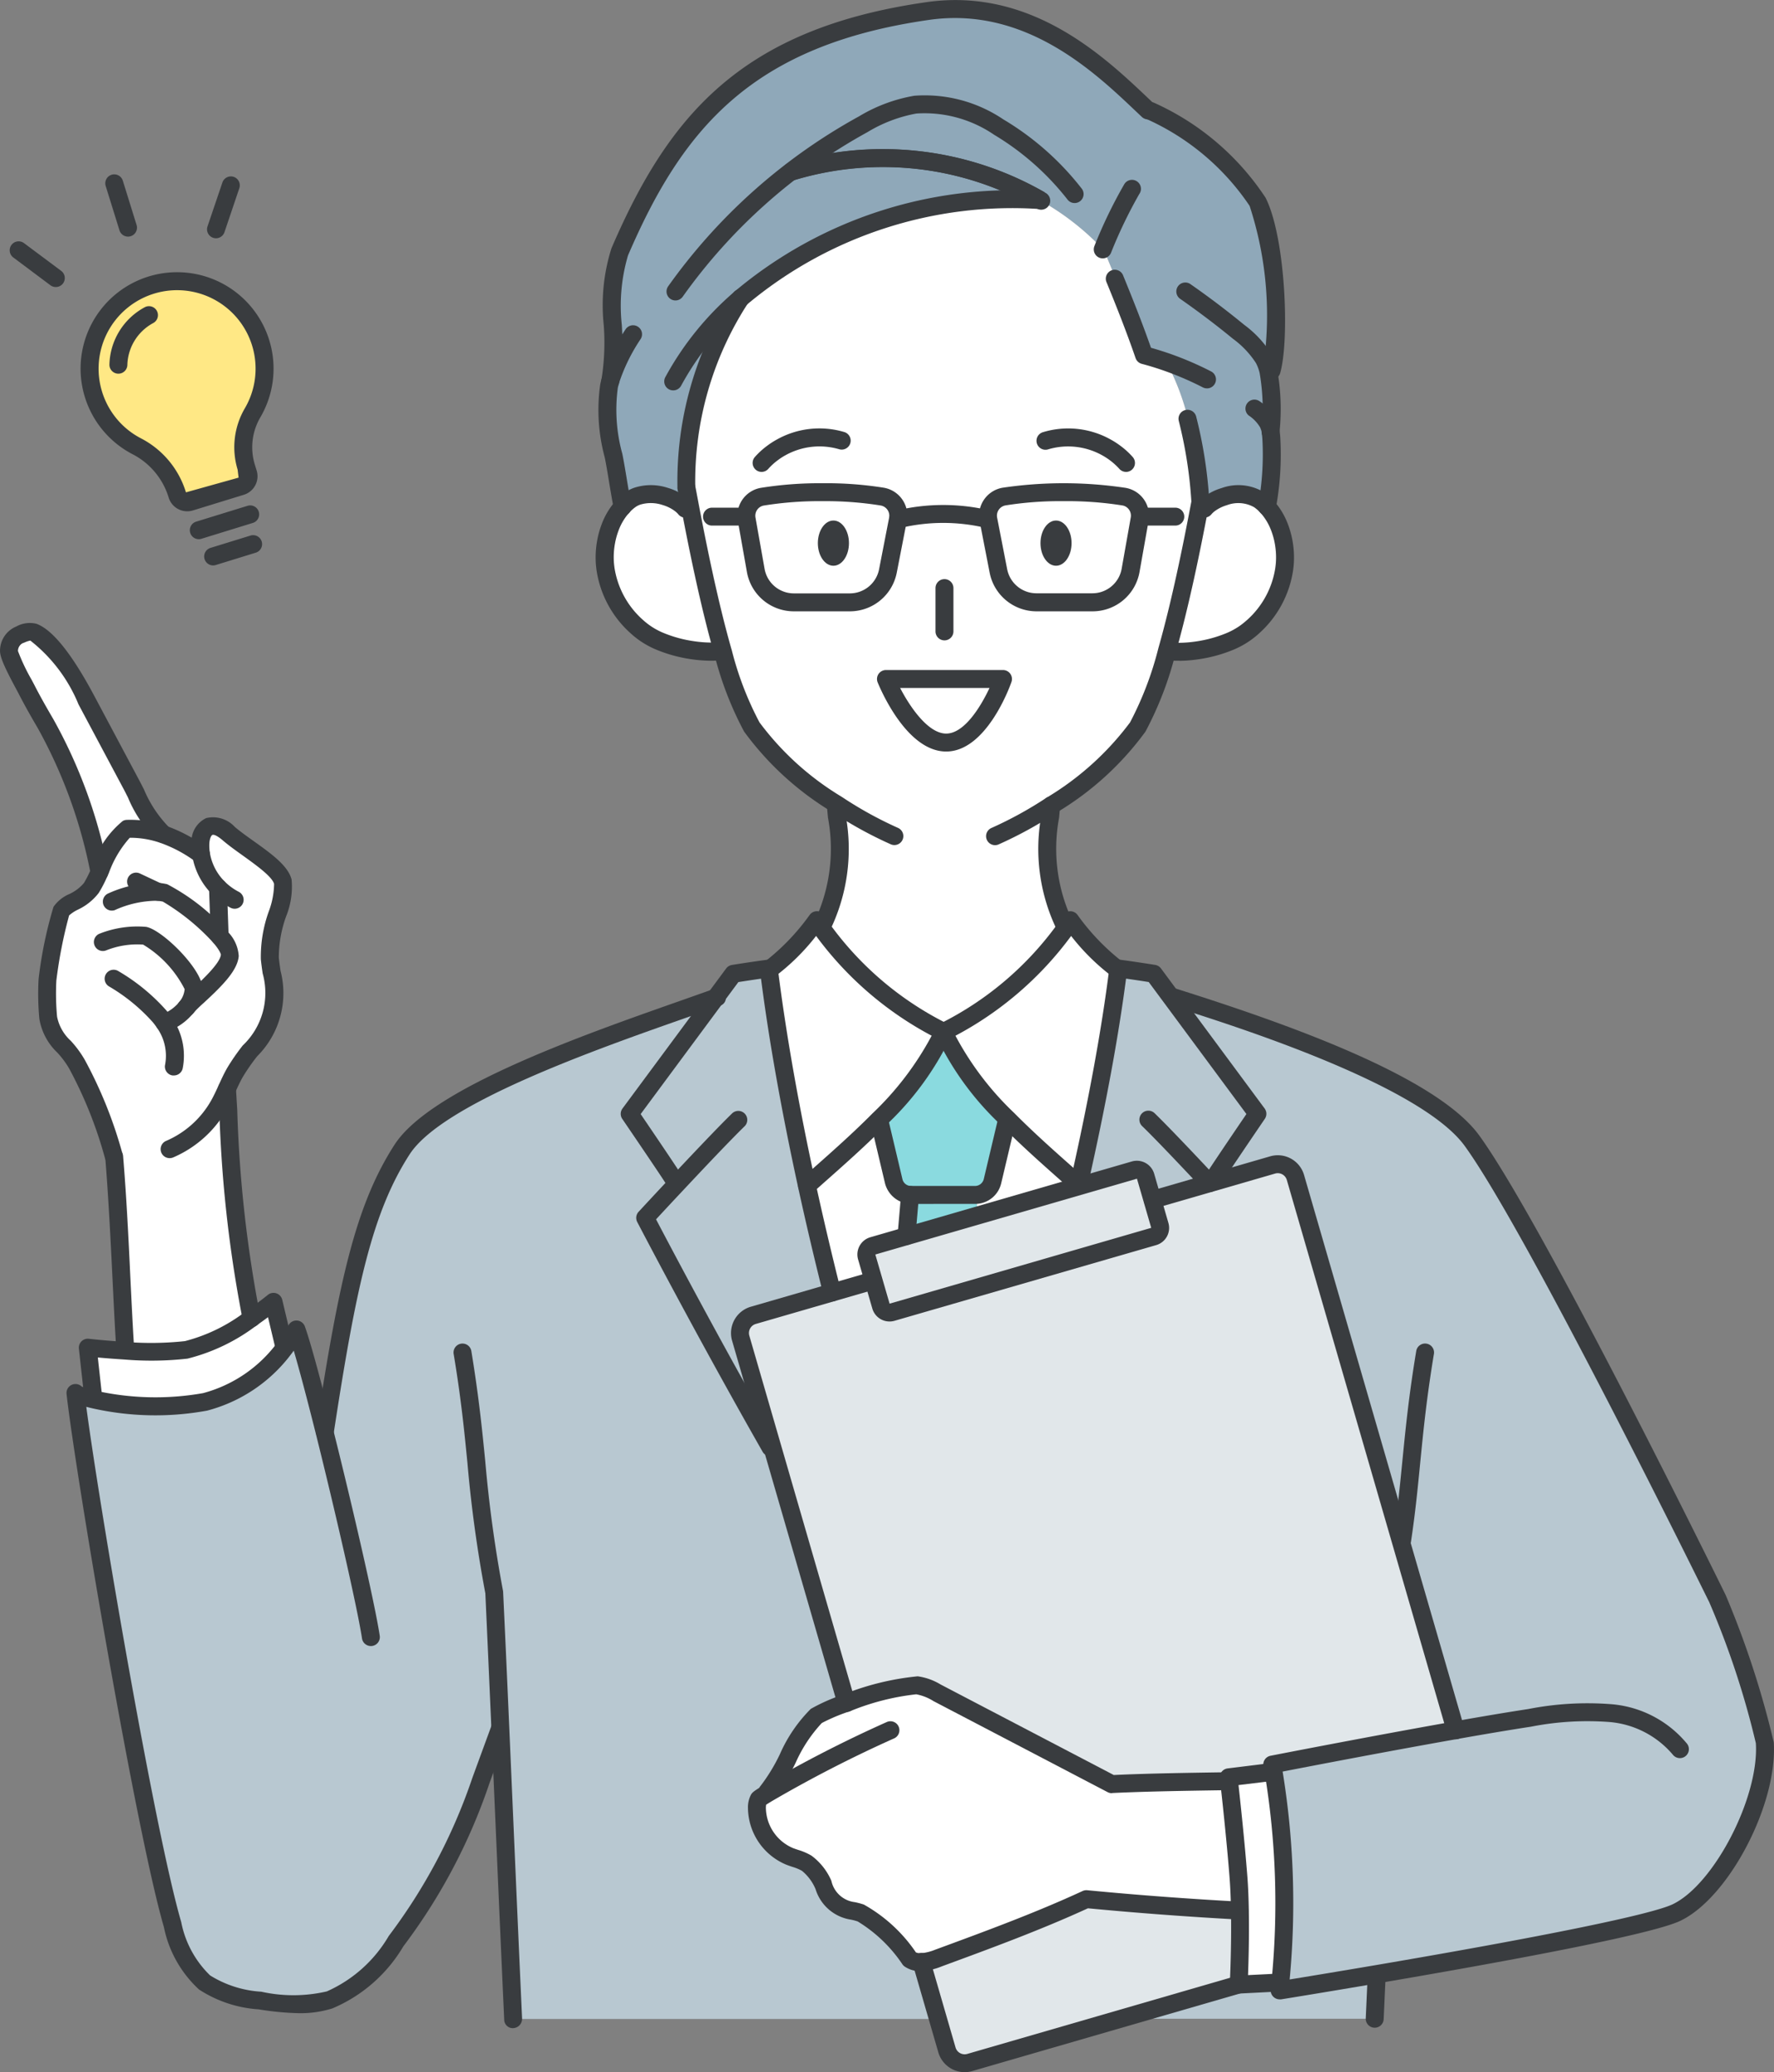 <svg xmlns="http://www.w3.org/2000/svg" xmlns:xlink="http://www.w3.org/1999/xlink" width="73.164" height="85.462" viewBox="0 0 73.164 85.462"><rect x="0" y="0" width="73.164" height="85.462" fill="#808080" stroke="none"/><defs><clipPath id="a"><rect width="73.164" height="85.462" fill="none"/></clipPath></defs><g clip-path="url(#a)"><path d="M47.064,128.011a3.607,3.607,0,1,0-5.091,4.273,3.342,3.342,0,0,1,1.654,2,.429.429,0,0,0,.536.284l2.1-.646a.429.429,0,0,0,.284-.536l-.079-.256a2.8,2.8,0,0,1,.268-2.237,3.6,3.6,0,0,0,.332-2.88" transform="translate(-36.312 -113.869)" fill="#ffe885"/><path d="M-3.631-2.607a.37.37,0,0,1-.353-.261.37.37,0,0,1,.244-.462l2.121-.654a.37.37,0,0,1,.462.244.37.37,0,0,1-.244.462l-2.121.654A.37.37,0,0,1-3.631-2.607Z" transform="translate(11.829 24.845)" fill="#393c3f"/><path d="M-3.631-2.753a.37.37,0,0,1-.353-.261.37.37,0,0,1,.244-.462l1.65-.509a.37.37,0,0,1,.462.244.37.37,0,0,1-.244.462l-1.65.509A.37.37,0,0,1-3.631-2.753Z" transform="translate(12.421 26.073)" fill="#393c3f"/><path d="M39.98,121.466h0a3.977,3.977,0,0,1,3.433,5.981,2.441,2.441,0,0,0-.234,1.942l.079.256a.8.8,0,0,1-.528,1l-2.1.646a.8.8,0,0,1-1-.528,2.986,2.986,0,0,0-1.469-1.78,3.977,3.977,0,0,1,1.814-7.517Zm.362,9.079,2.171-.607-.04-.33a3.182,3.182,0,0,1,.3-2.533,3.237,3.237,0,1,0-4.272,1.25A3.729,3.729,0,0,1,40.342,130.545Z" transform="translate(-32.673 -110.239)" fill="#393c3f"/><path d="M49.194,139.444h-.01a.37.37,0,0,1-.36-.379,2.763,2.763,0,0,1,1.445-2.355.37.37,0,1,1,.353.65,2.024,2.024,0,0,0-1.058,1.725A.37.37,0,0,1,49.194,139.444Z" transform="translate(-44.311 -124.032)" fill="#393c3f"/><path d="M-2.1-2.115a.368.368,0,0,1-.221-.073L-3.852-3.334a.37.37,0,0,1-.075-.517.37.37,0,0,1,.517-.075l1.534,1.145a.37.37,0,0,1,.075.517A.369.369,0,0,1-2.1-2.115Z" transform="translate(4.4 13.953)" fill="#393c3f"/><path d="M-3.063-1.433a.37.37,0,0,1-.353-.26l-.568-1.828a.37.37,0,0,1,.243-.463.37.37,0,0,1,.463.243l.568,1.828a.37.37,0,0,1-.243.463A.37.37,0,0,1-3.063-1.433Z" transform="translate(8.343 11.192)" fill="#393c3f"/><path d="M-3.631-1.448a.369.369,0,0,1-.119-.02.37.37,0,0,1-.231-.469l.615-1.813A.37.37,0,0,1-2.9-3.981a.37.37,0,0,1,.231.469L-3.281-1.7A.37.37,0,0,1-3.631-1.448Z" transform="translate(12.539 11.275)" fill="#393c3f"/><path d="M407.345,533.167l.073.843-2.942.852.147-1.7v0a.345.345,0,0,0,.043,0H407.3a.338.338,0,0,0,.043,0Z" transform="translate(-367.089 -483.883)" fill="#8adadf"/><path d="M397.454,463.96l-.028.027-.6,2.533a.738.738,0,0,1-.677.566.331.331,0,0,1-.043,0h-2.635a.34.34,0,0,1-.043,0,.736.736,0,0,1-.676-.566l-.6-2.533-.007-.007a12.152,12.152,0,0,0,2.654-3.624h.029a12.093,12.093,0,0,0,2.635,3.6" transform="translate(-355.89 -417.803)" fill="#8adadf"/><path d="M424.307,847.887c.028,1.541-.049,3.047-.049,3.047l-4.843,1.4-6.249,1.811a.76.76,0,0,1-.942-.519l-.377-1.3-.671-2.313a2.358,2.358,0,0,0,.7-.168c2.073-.762,4.146-1.524,6.106-2.43q3.16.3,6.33.472" transform="translate(-373.17 -769.086)" fill="#e1e7ea"/><path d="M333.967,524.732l1.711-.5.306,1.055a.37.37,0,0,0,.459.252l10.79-3.126a.37.37,0,0,0,.251-.458l-.3-1.056,2.354-.682.117-.034,2.487-.72a.759.759,0,0,1,.941.519l6.607,22.8v0c-3.515.62-7.564,1.413-7.564,1.413l.053.286-.053.009-1.8.222s.006.06.019.169h0c-1.662.024-3.39.049-4.84.12l-7.181-3.755a2.327,2.327,0,0,0-.854-.323,10.4,10.4,0,0,0-2.908.729L331.5,531.1l-1.3-4.481a.761.761,0,0,1,.519-.942Z" transform="translate(-299.652 -471.423)" fill="#e1e7ea"/><path d="M391.148,523.784l4.244-1.23,2.214-.641a.371.371,0,0,1,.458.252l.282.972.3,1.056a.37.37,0,0,1-.251.458l-10.79,3.126a.37.37,0,0,1-.458-.252l-.306-1.055-.282-.973a.37.37,0,0,1,.252-.458l1.39-.4Z" transform="translate(-350.819 -473.657)" fill="#e1e7ea"/><path d="M533.917,474.749v0l-6.607-22.8a.759.759,0,0,0-.941-.518l-2.487.72-.009-.031c.044-.108,1.87-2.791,1.87-2.791l-3.6-4.858c2.564.809,10.518,3.3,12.449,5.965,2.657,3.671,10.127,18.9,10.127,18.9a34.724,34.724,0,0,1,1.946,5.934c.155,2.419-1.8,6.118-3.639,7-1.214.581-7.925,1.789-12.369,2.546-2.306.393-4,.665-4,.665.011-.109.022-.219.032-.329a33.075,33.075,0,0,0-.284-8.694l-.053-.286s4.049-.793,7.564-1.413" transform="translate(-473.882 -403.382)" fill="#b8c8d1"/><path d="M510.846,880.905h0q-.042.925-.083,1.834H500.318l0-.008,4.843-1.4,1.719-.087c-.01.11-.021.219-.032.328,0,0,1.7-.272,4-.665" transform="translate(-454.069 -799.48)" fill="#b8c8d1"/><path d="M483.285,432.205c.6.077,1.461.215,1.461.215l.679.918,3.6,4.858s-1.827,2.682-1.87,2.79l.009.031-.117.034-2.354.682-.282-.972a.371.371,0,0,0-.458-.252l-2.214.641-.049-.169c.712-3.165,1.274-6.17,1.594-8.74,0-.012,0-.025,0-.037" transform="translate(-437.162 -392.255)" fill="#b8c8d1"/><path d="M282.817,440.987c-.043-.108-1.871-2.79-1.871-2.79l3.549-4.8.726-.981s.864-.139,1.461-.215c0,.012,0,.025,0,.037.339,2.727.885,5.772,1.57,8.917.317,1.454.665,2.929,1.035,4.4l-3.248.941a.761.761,0,0,0-.519.942l1.3,4.481-.072.021c-2.774-4.867-5.163-9.461-5.163-9.461s.57-.618,1.293-1.39Z" transform="translate(-254.977 -392.255)" fill="#b8c8d1"/><path d="M51.2,475.232c-.067.184-.825,2.252-.833,2.276a23.449,23.449,0,0,1-3.474,6.549,5.879,5.879,0,0,1-2.742,2.423,6.355,6.355,0,0,1-2.864.026A4.746,4.746,0,0,1,39,485.761a4.46,4.46,0,0,1-1.32-2.386c-1.139-3.9-3.634-18.6-4-21.926a1.757,1.757,0,0,0,.719.26,11.527,11.527,0,0,0,4.624.108A5.968,5.968,0,0,0,42.3,459.6a4,4,0,0,0,.493-.766c.236.664.678,2.311,1.158,4.22l.015,0c.89-5.824,1.576-9.153,3.186-11.644,1.6-2.475,9.143-4.9,12.934-6.258l-3.549,4.8s1.827,2.682,1.871,2.791l.066.111c-.723.772-1.293,1.39-1.293,1.39s2.389,4.594,5.163,9.461l.072-.021,3.062,10.567a7.086,7.086,0,0,0-1.242.537c-.753.587-1.376,2.409-2.018,3.117l.022.056a2.284,2.284,0,0,0-.379.252.753.753,0,0,0-.075.374,2.192,2.192,0,0,0,1.342,1.982,4.38,4.38,0,0,1,.711.286c.673.423.751,1.486,1.465,1.833.239.116.516.13.765.223a6.5,6.5,0,0,1,2.021,1.9.783.783,0,0,0,.484.125l.671,2.314-.065.018H51.8l-.072,0c-.177-3.868-.353-8-.53-12.029" transform="translate(-30.563 -403.999)" fill="#b8c8d1"/><path d="M439.833,502.095l-4.244,1.23-.073-.843v0a.738.738,0,0,0,.677-.566l.6-2.533.028-.027c.907.919,1.9,1.781,2.785,2.57h.175Z" transform="translate(-395.26 -453.198)" fill="#fff"/><path d="M364.3,502.671v0l-.147,1.7-1.39.4a.37.37,0,0,0-.252.458l.282.973-1.711.5c-.371-1.475-.718-2.951-1.035-4.4h0c.932-.83,1.995-1.747,2.965-2.728l.007.007.6,2.533a.736.736,0,0,0,.676.566" transform="translate(-326.766 -453.389)" fill="#fff"/><path d="M345.229,410.9a13.761,13.761,0,0,0,5.026,4.291,12.153,12.153,0,0,1-2.654,3.624c-.971.981-2.034,1.9-2.965,2.728h0c-.685-3.145-1.23-6.19-1.57-8.917l.019,0a9.436,9.436,0,0,0,1.959-2.032c.057.1.119.205.185.309" transform="translate(-311.355 -372.642)" fill="#fff"/><path d="M426.183,410.9c.066-.1.128-.206.185-.309a9.435,9.435,0,0,0,1.959,2.032l.019,0c-.321,2.571-.883,5.576-1.594,8.741h-.175c-.888-.789-1.878-1.652-2.785-2.571a12.093,12.093,0,0,1-2.635-3.6,13.761,13.761,0,0,0,5.026-4.291" transform="translate(-382.227 -372.642)" fill="#fff"/><path d="M338.167,756.356c.641-.708,1.264-2.53,2.018-3.117a7.087,7.087,0,0,1,1.242-.537,10.407,10.407,0,0,1,2.908-.729,2.326,2.326,0,0,1,.854.322l7.181,3.755c1.45-.071,3.178-.1,4.84-.12h0c.062.552.26,2.356.382,3.913.035.446.054.935.062,1.422q-3.17-.171-6.33-.472c-1.96.906-4.033,1.668-6.106,2.43a2.363,2.363,0,0,1-.7.168.783.783,0,0,1-.484-.125,6.5,6.5,0,0,0-2.021-1.9c-.25-.092-.526-.106-.765-.223-.714-.347-.792-1.41-1.465-1.833a4.385,4.385,0,0,0-.711-.286,2.192,2.192,0,0,1-1.342-1.982.752.752,0,0,1,.075-.374,2.278,2.278,0,0,1,.379-.252Z" transform="translate(-306.518 -682.463)" fill="#fff"/><path d="M548.64,799.266s.077-1.506.049-3.047c-.008-.486-.027-.975-.062-1.422-.122-1.557-.32-3.361-.382-3.913-.013-.109-.019-.169-.019-.169l1.8-.222.053-.009a33.066,33.066,0,0,1,.284,8.694Z" transform="translate(-497.552 -717.418)" fill="#fff"/><path d="M46.835,580.875l.452,1.905A5.968,5.968,0,0,1,44.011,585a11.527,11.527,0,0,1-4.624-.108l.016-.068-.226-2.059s.68.08,1.537.129a13.6,13.6,0,0,0,2.522-.035,7.554,7.554,0,0,0,2.694-1.309c.536-.373.906-.677.906-.677" transform="translate(-35.555 -527.183)" fill="#fff"/><path d="M9.034,288.14a6.77,6.77,0,0,0,1.341,2.085,4.135,4.135,0,0,0-1.5-.232c-.477.261-.84,1.118-1.139,1.782a20.589,20.589,0,0,0-2.221-6.114c-.277-.473-.548-.948-.8-1.436A7.02,7.02,0,0,1,4,282.636.724.724,0,0,1,4.427,282a.913.913,0,0,1,.582-.112c.8.292,1.788,2.055,2.187,2.805q.921,1.725,1.838,3.451" transform="translate(-3.631 -255.81)" fill="#fff"/><path d="M28.521,368.809c.729.625,2.063,1.345,2.223,1.98s-.643,2.084-.537,3.16a7,7,0,0,1,.116,2.112c-.206.989-1.041,1.705-1.545,2.58-.126.218-.23.447-.335.676a58.668,58.668,0,0,0,1.012,9.473,7.553,7.553,0,0,1-2.693,1.309,13.6,13.6,0,0,1-2.522.035l0-.1c-.153-2.448-.229-5.136-.455-7.887l-.022-.055a17.712,17.712,0,0,0-1.51-3.781c-.394-.728-1.091-1.091-1.185-1.913a10.668,10.668,0,0,1-.031-1.566A17.643,17.643,0,0,1,21.613,372c.177-.318.909-.464,1.237-.953a4.745,4.745,0,0,0,.334-.655h0c.3-.664.662-1.521,1.139-1.782a4.137,4.137,0,0,1,1.5.232,5.9,5.9,0,0,1,1.546.828,2.333,2.333,0,0,1-.028-.45.746.746,0,0,1,.369-.7c.283-.107.579.1.808.3" transform="translate(-19.081 -334.421)" fill="#fff"/><path d="M282.706,10.144a13.605,13.605,0,0,1,5.986,1.738l.019,0a13.592,13.592,0,0,0-6-1.74c-.073,0-.145-.007-.218-.009l.218.009m-6.355,5.782a13.743,13.743,0,0,0-2.238,7.823h0c.049.264.1.548.161.849l-.22.01a1.2,1.2,0,0,0-.2-.189,1.94,1.94,0,0,0-.616-.306,1.893,1.893,0,0,0-1.149-.015,1.149,1.149,0,0,0-.3.152,2.026,2.026,0,0,0-.313.278c-.124-.614-.246-1.5-.369-2.1a7.127,7.127,0,0,1-.188-2.865c.014-.068.03-.137.049-.2l0-.011h0c.348-1.539-.231-3.888.392-5.334,2.2-5.119,5.006-8.833,12.708-9.932,4.341-.62,7.355,2.479,9.077,4.1l.111.031a10.489,10.489,0,0,1,4.411,3.744,14.637,14.637,0,0,1,.579,6.961l-.136.011a8.973,8.973,0,0,1,.092,2.507c.015.092.023.183.03.275a11.825,11.825,0,0,1-.177,2.816h0a2,2,0,0,0-.312-.276,1.69,1.69,0,0,0-1.447-.137,1.957,1.957,0,0,0-.617.306,1.2,1.2,0,0,0-.2.189l-.22-.01c.023-.121.046-.239.068-.355a18.267,18.267,0,0,0-.527-3.32,10.089,10.089,0,0,0-.842-2.258l.027-.075-.041-.015c-.3-.106-.608-.2-.917-.285v0c-.34-.987-.731-1.984-1.139-2.985-.092-.229-.187-.458-.281-.687s-.186-.447-.277-.671l-.009,0-.038-.04a10.735,10.735,0,0,0-2.5-1.966l-.048-.028-.059-.033a17.343,17.343,0,0,0-12.327,4.045" transform="translate(-245.803 -3.63)" fill="#8fa8b9"/><path d="M521.972,226.969a5.354,5.354,0,0,1-.727.059H521.2c-.1,0-.2,0-.3-.012l-.166-.047c.541-1.9.995-4.131,1.325-5.856l.22.01a1.191,1.191,0,0,1,.2-.189,1.953,1.953,0,0,1,.617-.306,1.69,1.69,0,0,1,1.446.137,2.009,2.009,0,0,1,.313.276,2.7,2.7,0,0,1,.526.877,3.333,3.333,0,0,1,.159.577,3.543,3.543,0,0,1,.05.886c-.006.081-.016.162-.027.242a4,4,0,0,1-1.276,2.362c-.1.086-.2.167-.3.243a3.314,3.314,0,0,1-.691.383,5.644,5.644,0,0,1-1.328.359" transform="translate(-472.602 -200.147)" fill="#fff"/><path d="M311.837,118.761c1.07-1.7.681-3.945.605-5.047l.029-.043a12.178,12.178,0,0,1-3.5-3.187,13.778,13.778,0,0,1-1.175-3.041c-.012-.04-.024-.079-.035-.12-.541-1.9-.994-4.131-1.324-5.856-.057-.3-.112-.584-.161-.849h0a13.742,13.742,0,0,1,2.238-7.823,17.343,17.343,0,0,1,12.327-4.045l.059.033.048.028a10.735,10.735,0,0,1,2.5,1.966l.038.04.009,0c.092.224.185.447.277.671s.189.458.281.687c.408,1,.8,2,1.139,2.985v0c.309.083.616.178.917.285l.041.015-.027.075a10.092,10.092,0,0,1,.842,2.258,18.272,18.272,0,0,1,.527,3.32c-.021.116-.044.234-.067.355-.33,1.725-.784,3.954-1.325,5.856a14.264,14.264,0,0,1-1.209,3.161,12.288,12.288,0,0,1-3.553,3.221l-.021.014c-.077,1.1-.464,3.345.606,5.042a13.771,13.771,0,0,1-5.028,4.291h-.029a13.762,13.762,0,0,1-5.026-4.291" transform="translate(-277.963 -80.499)" fill="#fff"/><path d="M273.266,221.114c.33,1.725.783,3.953,1.324,5.856.011.041.023.08.035.12l-.5-.061h-.044a5.347,5.347,0,0,1-.726-.059,5.619,5.619,0,0,1-1.328-.359,3.3,3.3,0,0,1-.691-.383c-.1-.076-.2-.157-.3-.243a4,4,0,0,1-1.276-2.362c-.011-.08-.019-.161-.027-.242a3.546,3.546,0,0,1,.051-.885,3.333,3.333,0,0,1,.159-.577,2.7,2.7,0,0,1,.524-.875,2.03,2.03,0,0,1,.313-.278,1.151,1.151,0,0,1,.3-.152,1.893,1.893,0,0,1,1.149.015,1.94,1.94,0,0,1,.616.306,1.2,1.2,0,0,1,.2.189Z" transform="translate(-244.795 -200.147)" fill="#fff"/><path d="M39.266,617.773a11.653,11.653,0,0,1-1.665-.158,5.11,5.11,0,0,1-2.46-.819,4.778,4.778,0,0,1-1.448-2.573c-1.165-4-3.668-18.851-4.015-21.989a.37.37,0,0,1,.626-.305,3.17,3.17,0,0,0,.545.164,11.276,11.276,0,0,0,4.46.107,5.607,5.607,0,0,0,3.064-2.088,3.939,3.939,0,0,0,.439-.67.371.371,0,0,1,.694.006c.3.837.86,3.025,1.168,4.255.766,3.052,1.717,7.165,1.918,8.488a.37.37,0,1,1-.731.111c-.2-1.3-1.141-5.382-1.9-8.418-.372-1.483-.685-2.661-.912-3.435l-.088.116a6.345,6.345,0,0,1-3.488,2.357,11.815,11.815,0,0,1-4.788-.109l-.193-.048c.538,4.092,2.821,17.5,3.915,21.25a4.171,4.171,0,0,0,1.191,2.2,4.482,4.482,0,0,0,2.113.672,6.1,6.1,0,0,0,2.7-.012,5.57,5.57,0,0,0,2.555-2.286,23.028,23.028,0,0,0,3.424-6.451c0-.01.372-1.019.621-1.7l.215-.587.352.114.337.152-.21.576c-.241.657-.6,1.625-.615,1.681a23.689,23.689,0,0,1-3.522,6.642,6.192,6.192,0,0,1-2.93,2.561A4.39,4.39,0,0,1,39.266,617.773Z" transform="translate(-26.933 -534.743)" fill="#393c3f"/><path d="M35.771,581.565a.37.37,0,0,1-.367-.329l-.226-2.06a.37.37,0,0,1,.41-.408s.645.075,1.462.125a13.1,13.1,0,0,0,2.5-.028,6.97,6.97,0,0,0,2.537-1.248c.518-.359.877-.654.882-.658a.37.37,0,0,1,.595.2l.452,1.9a.37.37,0,0,1-.71.2l-.329-1.381c-.134.1-.293.215-.468.337a7.858,7.858,0,0,1-2.85,1.372,13.309,13.309,0,0,1-2.6.037c-.439-.027-.822-.058-1.1-.084l.176,1.606a.37.37,0,0,1-.327.408Z" transform="translate(-31.924 -523.553)" fill="#393c3f"/><path d="M204.847,627.893a.354.354,0,0,1-.365-.323c-.132-2.877-.261-5.848-.39-8.818l-.142-3.258c-.082-1.877-.165-3.733-.247-5.533a54.3,54.3,0,0,1-.74-5.39c-.129-1.31-.263-2.664-.564-4.465a.37.37,0,1,1,.729-.122c.3,1.826.44,3.192.57,4.514a54.235,54.235,0,0,0,.737,5.377c.088,1.853.171,3.709.253,5.587l.142,3.258c.129,2.97.258,5.94.388,8.77a.384.384,0,0,1-.345.4Z" transform="translate(-183.686 -544.245)" fill="#393c3f"/><path d="M141.316,459.768a.36.36,0,0,1-.056,0,.37.37,0,0,1-.31-.421c.938-6.135,1.628-9.293,3.241-11.79,1.5-2.317,7.69-4.493,11.789-5.933l1.332-.471a.406.406,0,0,1,.51.208.337.337,0,0,1-.182.459l-.128-.347.121.349-1.409.5c-3.76,1.321-10.054,3.533-11.413,5.637-1.54,2.383-2.21,5.473-3.131,11.5A.37.37,0,0,1,141.316,459.768Z" transform="translate(-127.917 -400.35)" fill="#393c3f"/><path d="M289.438,509.886a.37.37,0,0,1-.322-.187c-2.746-4.818-5.146-9.428-5.17-9.474A.37.37,0,0,1,284,499.8s.571-.618,1.295-1.391c.7-.745,1.923-2.046,2.567-2.672a.37.37,0,0,1,.516.53c-.633.616-1.849,1.907-2.518,2.622-.5.53-.915.98-1.14,1.222.519.991,2.647,5.026,5.036,9.219a.37.37,0,0,1-.321.553Z" transform="translate(-257.663 -449.822)" fill="#393c3f"/><path d="M285.661,442.3a.37.37,0,0,1-.358-.28c-.377-1.5-.726-2.985-1.038-4.416-.685-3.144-1.2-6.04-1.533-8.616-.36.051-.733.109-.934.14l-4.03,5.444c1.7,2.5,1.744,2.6,1.761,2.644a.37.37,0,0,1-.675.3c-.1-.18-1.182-1.773-1.844-2.745a.37.37,0,0,1,.008-.428l4.276-5.776a.37.37,0,0,1,.239-.145s.871-.14,1.473-.217a.37.37,0,0,1,.413.311c.334,2.684.86,5.673,1.57,8.931.31,1.423.658,2.9,1.033,4.393a.37.37,0,0,1-.359.46Z" transform="translate(-251.346 -388.624)" fill="#393c3f"/><path d="M483.522,437.753a.4.4,0,0,1-.147-.029.383.383,0,0,1-.2-.5c.017-.042.056-.14,1.76-2.644l-4.029-5.444c-.2-.032-.575-.089-.935-.14-.317,2.42-.84,5.25-1.558,8.442a.37.37,0,0,1-.721-.162c.749-3.328,1.283-6.257,1.588-8.705a.415.415,0,0,1,.143-.265.39.39,0,0,1,.276-.093c.6.077,1.473.217,1.473.217a.37.37,0,0,1,.239.145l4.275,5.776a.37.37,0,0,1,.008.428c-.668.981-1.76,2.595-1.846,2.75A.346.346,0,0,1,483.522,437.753Z" transform="translate(-433.53 -388.634)" fill="#393c3f"/><path d="M511.348,498.989a.369.369,0,0,1-.27-.117c-1.2-1.278-2.039-2.154-2.5-2.6a.37.37,0,1,1,.516-.53c.47.457,1.319,1.341,2.524,2.627a.37.37,0,0,1-.27.622Z" transform="translate(-461.467 -449.822)" fill="#393c3f"/><path d="M609.715,879.488H609.7a.37.37,0,0,1-.352-.386l.083-1.834a.37.37,0,0,1,.739.033l-.083,1.834A.37.37,0,0,1,609.715,879.488Z" transform="translate(-553.021 -795.859)" fill="#393c3f"/><path d="M622,607.816a.37.37,0,0,1-.366-.424c.179-1.219.278-2.218.382-3.275.131-1.322.266-2.689.571-4.514a.37.37,0,0,1,.729.122c-.3,1.8-.435,3.155-.564,4.465-.1,1.019-.2,2.073-.387,3.31A.37.37,0,0,1,622,607.816Z" transform="translate(-564.175 -543.9)" fill="#393c3f"/><path d="M464.677,361.179a.321.321,0,0,1-.272-.146l-.046-.074a7.647,7.647,0,0,1-.694-4.788c.016-.17.03-.326.04-.464a.372.372,0,0,1,.382-.346.368.368,0,0,1,.357.367c-.011.173-.026.335-.042.511a6.94,6.94,0,0,0,.592,4.338.4.4,0,0,1-.095.533A.406.406,0,0,1,464.677,361.179Z" transform="translate(-420.723 -322.513)" fill="#393c3f"/><path d="M363.811,360.949l-.319-.186-.3-.222a6.964,6.964,0,0,0,.58-4.325c-.017-.179-.032-.342-.042-.486a.37.37,0,0,1,.738-.051c.01.139.024.3.04.468A7.662,7.662,0,0,1,363.811,360.949Z" transform="translate(-329.624 -322.49)" fill="#393c3f"/><path d="M341.2,418.286a.37.37,0,0,1-.246-.646l.49-.435c.818-.724,1.663-1.473,2.459-2.277a12.542,12.542,0,0,0,2.436-3.2,14.126,14.126,0,0,1-4.766-4.116,9.012,9.012,0,0,1-1.707,1.682.37.37,0,0,1-.434-.6,9.224,9.224,0,0,0,1.88-1.954.37.37,0,0,1,.618.042c.054.1.113.194.174.291a13.274,13.274,0,0,0,4.882,4.159.37.37,0,0,1,.173.472,12.221,12.221,0,0,1-2.731,3.741c-.813.821-1.706,1.612-2.494,2.31l-.489.434A.369.369,0,0,1,341.2,418.286Z" transform="translate(-307.915 -369.012)" fill="#393c3f"/><path d="M422.944,418.109a.368.368,0,0,1-.245-.093l-.313-.278c-.826-.732-1.679-1.488-2.49-2.309a12.155,12.155,0,0,1-2.712-3.722.37.37,0,0,1,.173-.472,13.285,13.285,0,0,0,4.884-4.16c.06-.1.119-.193.173-.291a.37.37,0,0,1,.618-.042,9.23,9.23,0,0,0,1.88,1.954.37.37,0,0,1-.434.6,9.019,9.019,0,0,1-1.707-1.682A14.14,14.14,0,0,1,418,411.729a12.458,12.458,0,0,0,2.417,3.18c.793.8,1.638,1.552,2.454,2.275l.314.279a.37.37,0,0,1-.246.646Z" transform="translate(-378.595 -369.012)" fill="#393c3f"/><path d="M-3.63-1.565h-.032A.37.37,0,0,1-4-1.967l.147-1.7A.37.37,0,0,1-3.452-4a.37.37,0,0,1,.336.4l-.147,1.7A.37.37,0,0,1-3.63-1.565Z" transform="translate(41.017 52.914)" fill="#393c3f"/><path fill="#393c3f"/><path d="M389.908,499.475a1.132,1.132,0,0,1-1.079-.854l-.6-2.531a.37.37,0,0,1,.719-.172l.6,2.533a.365.365,0,0,0,.337.283h2.658a.374.374,0,0,0,.36-.284l.6-2.533a.37.37,0,1,1,.719.172l-.6,2.533a1.1,1.1,0,0,1-1.015.85Z" transform="translate(-352.33 -449.821)" fill="#393c3f"/><path d="M338.775,760.287a.37.37,0,0,1-.274-.618,7.347,7.347,0,0,0,.79-1.3,6.1,6.1,0,0,1,1.274-1.866,7.441,7.441,0,0,1,1.343-.592.37.37,0,1,1,.253.695,7.6,7.6,0,0,0-1.143.481,5.891,5.891,0,0,0-1.074,1.628,7.58,7.58,0,0,1-.9,1.445A.369.369,0,0,1,338.775,760.287Z" transform="translate(-307.125 -686.024)" fill="#393c3f"/><path d="M384.987,752.791a.37.37,0,0,1-.171-.042l-7.181-3.754a2.034,2.034,0,0,0-.713-.282,10.074,10.074,0,0,0-2.752.707.37.37,0,1,1-.252-.7,11.115,11.115,0,0,1,3.064-.749,2.466,2.466,0,0,1,.943.336l7.144,3.735c1.406-.066,3.057-.09,4.654-.114l.1,0a.37.37,0,0,1,.011.739h-.1c-1.629.025-3.314.05-4.73.118Z" transform="translate(-339.134 -678.835)" fill="#393c3f"/><path d="M340.852,778.358a1.13,1.13,0,0,1-.653-.19.369.369,0,0,1-.092-.09,5.945,5.945,0,0,0-1.848-1.772,2.251,2.251,0,0,0-.284-.075,1.808,1.808,0,0,1-1.452-1.253,1.94,1.94,0,0,0-.563-.76,1.876,1.876,0,0,0-.391-.162c-.088-.029-.175-.059-.261-.093a2.562,2.562,0,0,1-1.574-2.325,1.113,1.113,0,0,1,.122-.555c.054-.094.108-.147.512-.389a52.833,52.833,0,0,1,5.088-2.611.37.37,0,1,1,.281.684,52.737,52.737,0,0,0-4.99,2.562c-.116.069-.206.125-.263.163a.692.692,0,0,0-.011.144,1.832,1.832,0,0,0,1.11,1.641c.072.029.146.053.22.078a2.478,2.478,0,0,1,.549.237,2.536,2.536,0,0,1,.822,1.039,1.123,1.123,0,0,0,.96.879,2.951,2.951,0,0,1,.379.1,6.328,6.328,0,0,1,2.147,1.972.474.474,0,0,0,.216.035,2.073,2.073,0,0,0,.581-.146c2.045-.752,4.138-1.522,6.079-2.42a.37.37,0,0,1,.191-.032c2.077.2,4.2.358,6.314.472a.37.37,0,0,1-.04.738c-2.09-.113-4.19-.269-6.246-.465-1.942.892-4.016,1.655-6.023,2.393a2.742,2.742,0,0,1-.827.2Z" transform="translate(-302.886 -697.06)" fill="#393c3f"/><path d="M526.374,482.379a.37.37,0,0,1-.368-.407l.032-.325a32.864,32.864,0,0,0-.28-8.6l-.052-.284a.37.37,0,0,1,.292-.43c.041-.008,4.092-.8,7.571-1.415,1.124-.2,2.194-.38,3.06-.512a12.644,12.644,0,0,1,3.421-.2,4.518,4.518,0,0,1,3.133,1.639.37.37,0,0,1-.591.445,3.843,3.843,0,0,0-2.632-1.35,12.08,12.08,0,0,0-3.22.194c-.861.131-1.924.311-3.042.509-2.87.506-6.132,1.135-7.2,1.342a33.633,33.633,0,0,1,.289,8.574c.658-.107,1.949-.319,3.525-.587,6.923-1.178,11.4-2.094,12.272-2.514,1.713-.821,3.573-4.423,3.43-6.645A34.95,34.95,0,0,0,544.093,466c-.062-.122-7.474-15.209-10.082-18.813-1.839-2.543-9.621-5-12.178-5.8l.029-.379.111-.353-.111.353.194-.327c4.539,1.431,10.778,3.618,12.555,6.075,2.644,3.654,9.854,18.327,10.159,18.95a37.918,37.918,0,0,1,1.983,6.073c.164,2.55-1.85,6.4-3.848,7.359-1.217.583-7.451,1.722-12.467,2.576-2.308.393-4,.665-4,.665A.371.371,0,0,1,526.374,482.379Z" transform="translate(-473.599 -399.92)" fill="#393c3f"/><path d="M545.01,796.1a.37.37,0,0,1-.369-.389c0-.015.076-1.512.049-3.021-.008-.479-.026-.96-.061-1.4-.123-1.576-.323-3.384-.381-3.9l-.019-.171a.37.37,0,0,1,.322-.406l1.8-.222a.37.37,0,1,1,.091.734L545,787.5c.076.688.25,2.3.362,3.731.036.453.055.95.063,1.444.019,1.056-.011,2.106-.032,2.663l1.314-.066a.37.37,0,1,1,.037.739l-1.719.087Z" transform="translate(-493.921 -713.878)" fill="#393c3f"/><path d="M330.576,585.254l-4.361-15.048a1.132,1.132,0,0,1,.771-1.4l4.959-1.437a.37.37,0,0,1,.206.71l-4.959,1.437a.391.391,0,0,0-.266.484l4.361,15.047Z" transform="translate(-296.022 -514.912)" fill="#393c3f"/><path d="M409.323,876.428a1.132,1.132,0,0,1-1.086-.816L407.189,872a.37.37,0,1,1,.71-.206l1.048,3.616a.391.391,0,0,0,.484.266l11.091-3.214a.373.373,0,0,1,.46.244.366.366,0,0,1-.232.459l-.008,0-11.106,3.218A1.133,1.133,0,0,1,409.323,876.428Z" transform="translate(-369.538 -790.966)" fill="#393c3f"/><path d="M523.051,539.522a.37.37,0,0,1-.355-.267l-6.607-22.8a.389.389,0,0,0-.482-.266l-4.96,1.437a.37.37,0,0,1-.206-.71l4.959-1.437a1.128,1.128,0,0,1,1.4.771l6.607,22.8a.37.37,0,0,1-.355.473Z" transform="translate(-463.017 -467.788)" fill="#393c3f"/><path d="M394.075,517.9a.744.744,0,0,1,.711.533l.587,2.029a.738.738,0,0,1-.5.916L384.08,524.5a.74.74,0,0,1-.916-.5l-.588-2.029a.739.739,0,0,1,.505-.916l10.789-3.127A.739.739,0,0,1,394.075,517.9Zm-10.2,5.894,10.79-3.127-.588-2.027v0l-10.79,3.127Z" transform="translate(-347.186 -470.027)" fill="#393c3f"/><path d="M519.251,228.781c-.163,0-.273,0-.378-.013a.37.37,0,0,1,.064-.737c.085.007.174.011.267.011a5.058,5.058,0,0,0,.717-.055,5.247,5.247,0,0,0,1.239-.334,2.939,2.939,0,0,0,.615-.339c.092-.068.182-.143.27-.221a3.605,3.605,0,0,0,1.156-2.139c.01-.071.018-.145.024-.219a3.167,3.167,0,0,0-.045-.79,2.971,2.971,0,0,0-.141-.513,2.341,2.341,0,0,0-.452-.757.37.37,0,1,1,.544-.5,3.043,3.043,0,0,1,.6,1,3.722,3.722,0,0,1,.177.641,3.914,3.914,0,0,1,.055.978c-.007.091-.017.179-.029.266a4.349,4.349,0,0,1-1.393,2.585c-.107.1-.214.184-.324.266a3.67,3.67,0,0,1-.77.427,5.994,5.994,0,0,1-1.416.383,5.726,5.726,0,0,1-.778.063Z" transform="translate(-470.605 -201.53)" fill="#393c3f"/><path d="M533.814,217.859a.37.37,0,0,1-.284-.607,1.571,1.571,0,0,1,.262-.248,2.32,2.32,0,0,1,.731-.364,2.036,2.036,0,0,1,1.769.19,2.393,2.393,0,0,1,.367.323.37.37,0,0,1-.54.506,1.663,1.663,0,0,0-.256-.226,1.326,1.326,0,0,0-1.125-.086,1.584,1.584,0,0,0-.5.246.842.842,0,0,0-.142.133A.369.369,0,0,1,533.814,217.859Z" transform="translate(-484.137 -196.512)" fill="#393c3f"/><path d="M270.5,223.761a5.824,5.824,0,0,1-.824-.063,5.972,5.972,0,0,1-1.418-.384,3.647,3.647,0,0,1-.769-.427c-.112-.082-.22-.171-.324-.266a4.35,4.35,0,0,1-1.395-2.583c-.012-.088-.021-.174-.029-.261a3.915,3.915,0,0,1,.056-.987,3.7,3.7,0,0,1,.176-.639,3.043,3.043,0,0,1,.6-1,2.4,2.4,0,0,1,.371-.329,1.505,1.505,0,0,1,.393-.2,2.235,2.235,0,0,1,1.378.011,2.3,2.3,0,0,1,.732.366,1.565,1.565,0,0,1,.259.245.37.37,0,1,1-.567.475.836.836,0,0,0-.14-.131,1.568,1.568,0,0,0-.5-.248,1.521,1.521,0,0,0-.92-.02.782.782,0,0,0-.2.1,1.663,1.663,0,0,0-.257.228,2.309,2.309,0,0,0-.45.755,2.963,2.963,0,0,0-.141.512,3.167,3.167,0,0,0-.046.794c.006.067.014.142.024.217a3.607,3.607,0,0,0,1.159,2.138c.085.077.175.151.268.219a2.913,2.913,0,0,0,.614.339,5.224,5.224,0,0,0,1.24.334,4.968,4.968,0,0,0,.675.055c.135,0,.224,0,.309-.011a.37.37,0,0,1,.064.737C270.723,223.757,270.612,223.761,270.5,223.761Z" transform="translate(-241.166 -196.51)" fill="#393c3f"/><path d="M440.344,233.84a.37.37,0,0,1-.148-.709,15.806,15.806,0,0,0,2.257-1.239,11.928,11.928,0,0,0,3.459-3.115,13.764,13.764,0,0,0,1.171-3.072c.556-1.953,1.018-4.259,1.317-5.824l.067-.352a.4.4,0,0,1,.475-.263.343.343,0,0,1,.241.439l-.057.316c-.3,1.579-.769,3.906-1.332,5.887a14.215,14.215,0,0,1-1.247,3.25,12.394,12.394,0,0,1-3.669,3.341,16.642,16.642,0,0,1-2.388,1.311A.369.369,0,0,1,440.344,233.84Z" transform="translate(-399.306 -198.983)" fill="#393c3f"/><path d="M311.229,228.759a.368.368,0,0,1-.147-.031,16.478,16.478,0,0,1-2.383-1.309,12.443,12.443,0,0,1-3.667-3.34,13.935,13.935,0,0,1-1.213-3.129l-.036-.125c-.56-1.971-1.028-4.3-1.33-5.883l-.161-.851a.37.37,0,0,1,.727-.135l.16.847c.3,1.567.763,3.877,1.316,5.824l.033.114a13.292,13.292,0,0,0,1.138,2.958,11.788,11.788,0,0,0,3.388,3.068,15.914,15.914,0,0,0,2.323,1.283.37.37,0,0,1-.147.709Z" transform="translate(-274.343 -193.906)" fill="#393c3f"/><path d="M49.541,437a.378.378,0,0,1-.056,0,.37.37,0,0,1-.31-.421,2,2,0,0,0-.323-1.534c-.053-.078-.112-.157-.178-.238a7.461,7.461,0,0,0-1.818-1.485.37.37,0,0,1,.4-.623,8.093,8.093,0,0,1,1.994,1.642c.08.1.152.194.218.292a2.718,2.718,0,0,1,.44,2.058A.37.37,0,0,1,49.541,437Z" transform="translate(-42.37 -392.645)" fill="#393c3f"/><path d="M69.824,447.138a.37.37,0,0,1-.123-.719,1.682,1.682,0,0,0,.715-.5.37.37,0,1,1,.572.468,2.418,2.418,0,0,1-1.042.728A.369.369,0,0,1,69.824,447.138Z" transform="translate(-63.034 -404.58)" fill="#393c3f"/><path d="M45.713,417.013a.37.37,0,0,1-.289-.6.971.971,0,0,0,.223-.528,4.548,4.548,0,0,0-1.714-1.84,3.462,3.462,0,0,0-1.537.244.37.37,0,0,1-.244-.7,4.24,4.24,0,0,1,1.9-.276c.65.1,2.389,1.792,2.338,2.616a1.688,1.688,0,0,1-.383.943A.369.369,0,0,1,45.713,417.013Z" transform="translate(-38.031 -375.087)" fill="#393c3f"/><path d="M49.276,399.377a.366.366,0,0,1-.3-.575,6.055,6.055,0,0,1,.541-.542c.41-.38,1.173-1.086,1.2-1.444,0,.005-.011-.141-.332-.511a9.081,9.081,0,0,0-2.061-1.674,1.818,1.818,0,0,0-.238-.036,4.221,4.221,0,0,0-1.745.386.37.37,0,0,1-.259-.693,4.79,4.79,0,0,1,2.064-.43,2.512,2.512,0,0,1,.356.055,8.649,8.649,0,0,1,2.44,1.906,1.551,1.551,0,0,1,.511,1.056c-.049.6-.68,1.226-1.438,1.927a5.889,5.889,0,0,0-.445.434A.389.389,0,0,1,49.276,399.377Z" transform="translate(-41.607 -357.445)" fill="#393c3f"/><path d="M40.744,368.307a.37.37,0,0,1-.337-.521l.05-.111a3.917,3.917,0,0,1,1.249-1.844.37.37,0,0,1,.162-.045,4.5,4.5,0,0,1,1.638.251,6.369,6.369,0,0,1,1.644.879.37.37,0,1,1-.434.6,5.547,5.547,0,0,0-1.45-.778,3.8,3.8,0,0,0-1.272-.214,4.41,4.41,0,0,0-.863,1.455l-.05.112A.37.37,0,0,1,40.744,368.307Z" transform="translate(-36.642 -331.972)" fill="#393c3f"/><path d="M20.138,397.547a.37.37,0,0,1-.357-.273,17.373,17.373,0,0,0-1.479-3.7,3.686,3.686,0,0,0-.488-.655,2.486,2.486,0,0,1-.739-1.391,11.068,11.068,0,0,1-.031-1.643,17.1,17.1,0,0,1,.615-2.977,1.517,1.517,0,0,1,.646-.524,1.734,1.734,0,0,0,.608-.457,4.664,4.664,0,0,0,.3-.6.37.37,0,0,1,.674.3,5.049,5.049,0,0,1-.365.711,2.341,2.341,0,0,1-.862.689,1.529,1.529,0,0,0-.358.236,19.136,19.136,0,0,0-.526,2.687,10.461,10.461,0,0,0,.03,1.491,1.831,1.831,0,0,0,.563.991,4.379,4.379,0,0,1,.58.788A18.113,18.113,0,0,1,20.5,397.08a.37.37,0,0,1-.357.467Z" transform="translate(-15.452 -349.508)" fill="#393c3f"/><path d="M72.034,378.554a.37.37,0,0,1-.145-.71,3.9,3.9,0,0,0,1.852-1.654c.121-.213.223-.436.324-.659.109-.24.219-.479.351-.707a8.963,8.963,0,0,1,.636-.917,2.983,2.983,0,0,0,.821-2.97c-.028-.195-.056-.389-.075-.583a5.511,5.511,0,0,1,.326-1.972,3.332,3.332,0,0,0,.22-1.135c-.077-.307-.774-.8-1.283-1.168-.3-.213-.589-.422-.822-.621-.292-.25-.4-.247-.436-.235-.057.022-.122.168-.13.374a1.946,1.946,0,0,0,.024.375,2.172,2.172,0,0,0,.6,1.164,2.357,2.357,0,0,0,.577.427.37.37,0,1,1-.346.653,3.1,3.1,0,0,1-.758-.562,2.917,2.917,0,0,1-.8-1.567,2.692,2.692,0,0,1-.032-.522,1.069,1.069,0,0,1,.607-1.036,1.222,1.222,0,0,1,1.18.365c.217.186.491.381.77.58.734.524,1.427,1.019,1.571,1.59a3.256,3.256,0,0,1-.227,1.522,5.017,5.017,0,0,0-.3,1.693c.018.183.045.367.071.55a3.673,3.673,0,0,1-.963,3.523,8.28,8.28,0,0,0-.585.84c-.12.208-.219.426-.318.644-.111.243-.222.486-.355.718a4.648,4.648,0,0,1-2.2,1.968A.368.368,0,0,1,72.034,378.554Z" transform="translate(-65.04 -330.789)" fill="#393c3f"/><path d="M98.666,491.926a.37.37,0,0,1-.362-.294,52.873,52.873,0,0,1-.964-8.615l-.055-.91a.37.37,0,0,1,.738-.045l.055.91a52.331,52.331,0,0,0,.95,8.508.37.37,0,0,1-.362.446Z" transform="translate(-88.293 -437.189)" fill="#393c3f"/><path d="M47.76,520.942a.37.37,0,0,1-.369-.348l-.028-.461c-.045-.777-.084-1.575-.124-2.39-.08-1.63-.162-3.314-.3-5.027a.37.37,0,1,1,.737-.06c.141,1.725.224,3.416.3,5.052.04.813.079,1.609.124,2.383l.028.461a.37.37,0,0,1-.347.391Z" transform="translate(-42.597 -464.96)" fill="#393c3f"/><path d="M3.74,288.217a20.288,20.288,0,0,0-2.177-6c-.281-.479-.555-.961-.807-1.455l-.107-.2c-.508-.947-.665-1.332-.646-1.582a1.081,1.081,0,0,1,.667-.96,1.151,1.151,0,0,1,.837-.112c.661.242,1.463,1.244,2.386,2.979l1.837,3.449c.067.126.136.262.207.4A4.959,4.959,0,0,0,6.973,286.3a.37.37,0,0,1-.455.583,5.338,5.338,0,0,1-1.241-1.815c-.069-.137-.135-.268-.2-.388L3.24,281.233A6.437,6.437,0,0,0,1.253,278.6a.986.986,0,0,0-.227.073l-.1.039a.365.365,0,0,0-.184.319,8.17,8.17,0,0,0,.56,1.18l.114.215c.245.481.513.95.786,1.417a20.762,20.762,0,0,1,2.265,6.23Z" transform="translate(-0.001 -252.18)" fill="#393c3f"/><path d="M-2.733-2.838a.368.368,0,0,1-.157-.035l-.9-.423a.37.37,0,0,1-.177-.492.37.37,0,0,1,.492-.177l.9.423A.37.37,0,0,1-2.4-3.05.37.37,0,0,1-2.733-2.838Z" transform="translate(9.245 39.99)" fill="#393c3f"/><path d="M-3.561-1.251a.37.37,0,0,1-.369-.357L-4-3.618A.37.37,0,0,1-3.643-4a.37.37,0,0,1,.382.357l.069,2.009a.37.37,0,0,1-.357.382Z" transform="translate(12.621 40.239)" fill="#393c3f"/><path d="M528.813,132.585h-.026a.37.37,0,0,1-.343-.394,8.914,8.914,0,0,0-.082-2.392,1.706,1.706,0,0,0-.154-.416,3.792,3.792,0,0,0-.949-1c-.7-.575-1.431-1.127-2.169-1.642a.37.37,0,1,1,.423-.607c.754.525,1.5,1.09,2.215,1.677a4.394,4.394,0,0,1,1.125,1.214,2.435,2.435,0,0,1,.226.6,9.113,9.113,0,0,1,.1,2.622A.37.37,0,0,1,528.813,132.585Z" transform="translate(-476.411 -114.412)" fill="#393c3f"/><path d="M514.771,56.99a.37.37,0,0,1-.356-.472,14.505,14.505,0,0,0-.554-6.693,10.093,10.093,0,0,0-4.222-3.569.37.37,0,1,1,.282-.684,10.808,10.808,0,0,1,4.6,3.92c.829,1.644.99,5.885.6,7.23A.37.37,0,0,1,514.771,56.99Z" transform="translate(-462.324 -41.334)" fill="#393c3f"/><path d="M297.749,50.843a.37.37,0,0,1-.3-.584,23.593,23.593,0,0,1,7.867-7.007A6.567,6.567,0,0,1,307.6,42.4a5.788,5.788,0,0,1,3.669.973,11.639,11.639,0,0,1,3.241,2.864.37.37,0,0,1-.584.454,11.056,11.056,0,0,0-3.036-2.683,5.084,5.084,0,0,0-3.2-.875,5.919,5.919,0,0,0-2.022.768,22.85,22.85,0,0,0-7.619,6.786A.369.369,0,0,1,297.749,50.843Z" transform="translate(-269.892 -38.451)" fill="#393c3f"/><path d="M296.741,92.976a.37.37,0,0,1-.326-.544,12.527,12.527,0,0,1,2.868-3.541,17.8,17.8,0,0,1,12.634-4.132l.018.373-.056.366a17.039,17.039,0,0,0-12.11,3.951,11.791,11.791,0,0,0-2.7,3.331A.37.37,0,0,1,296.741,92.976Z" transform="translate(-268.977 -76.875)" fill="#393c3f"/><path d="M302.643,137.491a.37.37,0,0,1-.37-.365,14.239,14.239,0,0,1,2.3-8.039.383.383,0,0,1,.522-.106.357.357,0,0,1,.106.5l-.011.016a13.5,13.5,0,0,0-2.182,7.62.37.37,0,0,1-.365.374Z" transform="translate(-274.333 -117.004)" fill="#393c3f"/><path fill="#393c3f"/><path d="M268.67,16.079a.37.37,0,0,1-.361-.451A9.59,9.59,0,0,0,268.4,13.4a7.789,7.789,0,0,1,.318-3.167c2.35-5.458,5.343-9.061,13-10.152,4.306-.615,7.321,2.243,9.122,3.95l.259.245a.37.37,0,1,1-.507.539l-.261-.247c-1.7-1.615-4.557-4.319-8.509-3.755-7.311,1.043-10.173,4.49-12.421,9.713a7.33,7.33,0,0,0-.258,2.853,10.227,10.227,0,0,1-.112,2.416A.37.37,0,0,1,268.67,16.079Z" transform="translate(-243.5 0.007)" fill="#393c3f"/><path d="M267.842,153.125a.345.345,0,0,1-.348-.273c-.07-.352-.132-.725-.194-1.1s-.123-.745-.184-1.046a7.476,7.476,0,0,1-.187-3.014c.016-.078.036-.157.057-.236a8.015,8.015,0,0,1,.976-2.018.37.37,0,1,1,.631.386,7.422,7.422,0,0,0-.893,1.824c-.018.065-.034.129-.047.193a6.814,6.814,0,0,0,.188,2.716c.063.309.126.691.189,1.074.06.363.12.727.18,1.027a.388.388,0,0,1-.283.455A.417.417,0,0,1,267.842,153.125Z" transform="translate(-242.174 -131.837)" fill="#393c3f"/><path d="M526.716,186.826a.37.37,0,0,1-.369-.347,17.987,17.987,0,0,0-.517-3.272.37.37,0,0,1,.716-.186,18.5,18.5,0,0,1,.539,3.413.37.37,0,0,1-.346.392Z" transform="translate(-477.216 -165.852)" fill="#393c3f"/><path d="M556.459,182.993a.37.37,0,0,1-.36-.454,11.509,11.509,0,0,0,.169-2.707c-.006-.076-.012-.154-.024-.232a.381.381,0,0,1-.007-.071,1.4,1.4,0,0,0-.061-.172,1.5,1.5,0,0,0-.473-.493.37.37,0,0,1,.448-.588,2.137,2.137,0,0,1,.7.77,1.6,1.6,0,0,1,.123.412l0,.015c.016.1.026.2.033.306a12.211,12.211,0,0,1-.186,2.928A.37.37,0,0,1,556.459,182.993Z" transform="translate(-504.205 -161.729)" fill="#393c3f"/><path d="M359.783,68.822h0a12.661,12.661,0,0,0-9.99-1.175.37.37,0,1,1-.242-.7A13.4,13.4,0,0,1,360.1,68.154l-.134.349Z" transform="translate(-317.013 -60.222)" fill="#393c3f"/><path d="M497.642,125.412a.369.369,0,0,1-.169-.041,12.7,12.7,0,0,0-1.586-.683q-.459-.162-.931-.287a.37.37,0,0,1-.255-.237c-.381-1.107-.817-2.2-1.193-3.117a.37.37,0,1,1,.684-.28c.359.879.773,1.911,1.144,2.971q.4.113.8.252a13.44,13.44,0,0,1,1.678.723.37.37,0,0,1-.169.7Z" transform="translate(-447.867 -109.395)" fill="#393c3f"/><path d="M488.385,83.676a.37.37,0,0,1-.343-.507,19.515,19.515,0,0,1,1.227-2.543.37.37,0,1,1,.621.4,19.211,19.211,0,0,0-1.162,2.417A.37.37,0,0,1,488.385,83.676Z" transform="translate(-442.906 -73.02)" fill="#393c3f"/><path d="M359.8,68.863a.368.368,0,0,1-.185-.05,12.624,12.624,0,0,0-9.995-1.177.37.37,0,1,1-.242-.7,13.393,13.393,0,0,1,10.607,1.236.37.37,0,0,1-.185.69Z" transform="translate(-316.856 -60.213)" fill="#393c3f"/><path d="M464.89,232.259c.354,0,.641.418.641.933s-.287.932-.641.932-.641-.418-.641-.932.287-.933.641-.933" transform="translate(-421.337 -210.791)" fill="#393c3f"/><path d="M365.558,232.259c.354,0,.641.418.641.933s-.287.932-.641.932-.642-.418-.642-.932.287-.933.642-.933" transform="translate(-331.186 -210.791)" fill="#393c3f"/><path d="M466.288,192.942a.369.369,0,0,1-.277-.124,2.758,2.758,0,0,0-.7-.556,2.889,2.889,0,0,0-2.229-.253.37.37,0,1,1-.221-.706,3.591,3.591,0,0,1,2.809.313,3.216,3.216,0,0,1,.373.241,3.262,3.262,0,0,1,.518.471.37.37,0,0,1-.277.615Z" transform="translate(-419.845 -173.479)" fill="#393c3f"/><path d="M336.167,192.941a.37.37,0,0,1-.276-.615,3.272,3.272,0,0,1,.522-.474,3.2,3.2,0,0,1,.371-.239,3.589,3.589,0,0,1,2.807-.312.37.37,0,0,1-.221.706,2.888,2.888,0,0,0-2.227.252,2.494,2.494,0,0,0-.291.188,2.545,2.545,0,0,0-.408.369A.369.369,0,0,1,336.167,192.941Z" transform="translate(-304.758 -173.478)" fill="#393c3f"/><path d="M391.666,298.966h4.827a.37.37,0,0,1,.348.494c-.1.293-1.068,2.867-2.692,2.867s-2.705-2.559-2.825-2.851a.37.37,0,0,1,.342-.51Zm4.271.739h-3.687c.4.771,1.15,1.882,1.9,1.882S395.578,300.471,395.937,299.705Z" transform="translate(-355.127 -271.332)" fill="#393c3f"/><path d="M-3.63-1.474A.37.37,0,0,1-4-1.844V-3.63A.37.37,0,0,1-3.63-4a.37.37,0,0,1,.37.37v1.787A.37.37,0,0,1-3.63-1.474Z" transform="translate(42.582 27.885)" fill="#393c3f"/><path d="M441.523,220.895H439.21a1.971,1.971,0,0,1-1.931-1.591l-.415-2.132a1.168,1.168,0,0,1,.949-1.375,17.213,17.213,0,0,1,5.075.006,1.167,1.167,0,0,1,.947,1.354l-.375,2.114A1.964,1.964,0,0,1,441.523,220.895Zm-1.2-4.543a14.238,14.238,0,0,0-2.388.174.429.429,0,0,0-.349.5l.415,2.132a1.23,1.23,0,0,0,1.2.993h2.313a1.226,1.226,0,0,0,1.209-1.013l.375-2.114a.428.428,0,0,0-.071-.322.42.42,0,0,0-.274-.174A14.394,14.394,0,0,0,440.327,216.352Z" transform="translate(-396.463 -195.682)" fill="#393c3f"/><path d="M333.658,220.895h-2.313a1.964,1.964,0,0,1-1.937-1.624l-.375-2.114a1.167,1.167,0,0,1,.946-1.354,15.412,15.412,0,0,1,2.561-.191,15.042,15.042,0,0,1,2.514.185,1.168,1.168,0,0,1,.949,1.375l-.415,2.132A1.971,1.971,0,0,1,333.658,220.895Zm-1.117-4.543a14.4,14.4,0,0,0-2.434.18.42.42,0,0,0-.274.174.428.428,0,0,0-.071.322l.375,2.114a1.226,1.226,0,0,0,1.209,1.013h2.313a1.23,1.23,0,0,0,1.2-.993l.415-2.132a.429.429,0,0,0-.349-.5A14.24,14.24,0,0,0,332.541,216.352Z" transform="translate(-298.604 -195.682)" fill="#393c3f"/><path d="M397.065,226.287a.37.37,0,0,1-.087-.729,8.3,8.3,0,0,1,3.9,0,.37.37,0,0,1-.175.718,7.564,7.564,0,0,0-3.551,0A.372.372,0,0,1,397.065,226.287Z" transform="translate(-360.027 -204.498)" fill="#393c3f"/><path d="M-2.271-3.261H-3.63A.37.37,0,0,1-4-3.63.37.37,0,0,1-3.63-4h1.36a.37.37,0,0,1,.37.37A.37.37,0,0,1-2.271-3.261Z" transform="translate(50.742 24.938)" fill="#393c3f"/><path d="M-2.271-3.261H-3.63A.37.37,0,0,1-4-3.63.37.37,0,0,1-3.63-4h1.36a.37.37,0,0,1,.37.37A.37.37,0,0,1-2.271-3.261Z" transform="translate(32.995 24.938)" fill="#393c3f"/></g></svg>